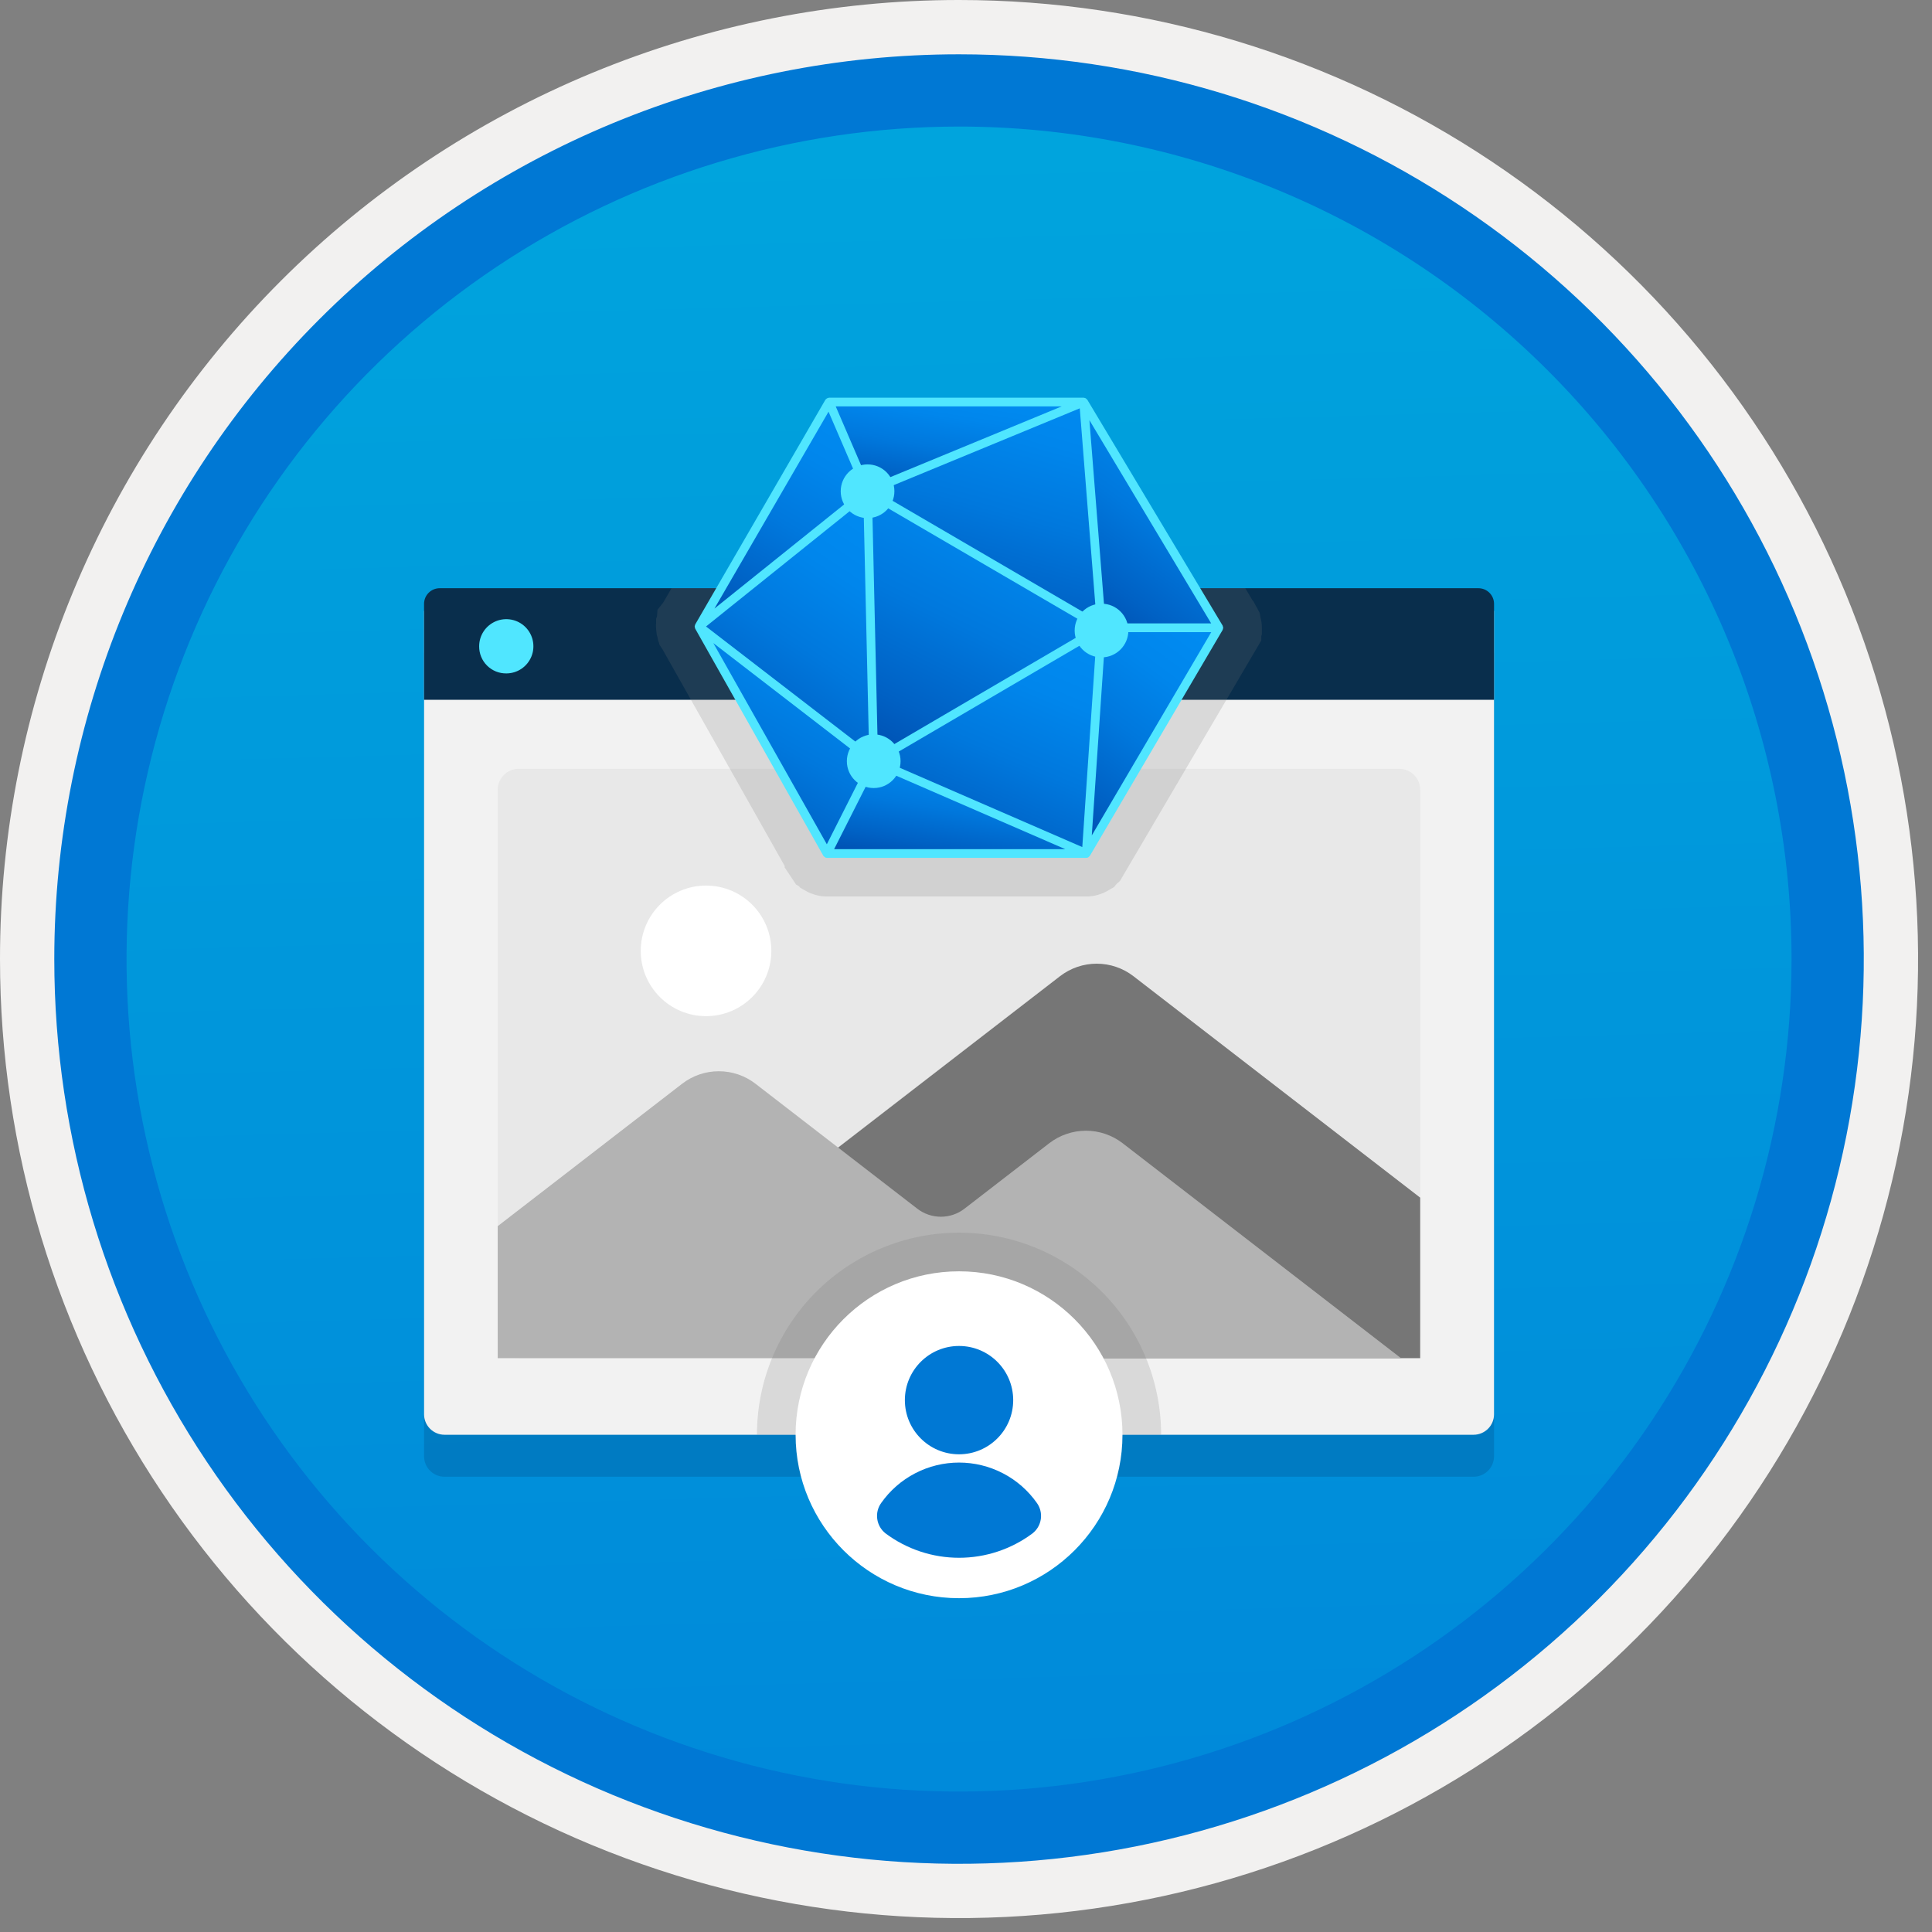 <svg width="100" height="100" viewBox="0 0 100 100" fill="none" xmlns="http://www.w3.org/2000/svg">
<rect x="0" y="0" width="100" height="100" fill="#808080" stroke="none"/>
<g clip-path="url(#clip0)">
<path d="M49.64 96.45C40.382 96.45 31.332 93.705 23.634 88.561C15.936 83.418 9.936 76.107 6.393 67.553C2.85 59 1.923 49.588 3.73 40.508C5.536 31.428 9.994 23.087 16.54 16.54C23.087 9.994 31.428 5.536 40.508 3.73C49.588 1.923 59 2.85 67.553 6.393C76.107 9.936 83.418 15.936 88.561 23.634C93.705 31.332 96.45 40.382 96.45 49.64C96.451 55.787 95.24 61.875 92.888 67.554C90.535 73.234 87.088 78.394 82.741 82.741C78.394 87.088 73.234 90.535 67.554 92.888C61.875 95.24 55.787 96.451 49.64 96.45V96.45Z" fill="url(#paint0_linear)"/>
<path fill-rule="evenodd" clip-rule="evenodd" d="M95.54 49.64C95.54 58.718 92.848 67.593 87.805 75.141C82.761 82.689 75.592 88.572 67.205 92.046C58.818 95.52 49.589 96.429 40.685 94.658C31.782 92.887 23.603 88.515 17.184 82.096C10.765 75.677 6.393 67.498 4.622 58.595C2.851 49.691 3.76 40.462 7.234 32.075C10.708 23.688 16.591 16.519 24.139 11.476C31.688 6.432 40.562 3.74 49.64 3.74C55.668 3.74 61.636 4.927 67.205 7.234C72.774 9.541 77.834 12.921 82.096 17.184C86.359 21.446 89.739 26.506 92.046 32.075C94.353 37.644 95.54 43.612 95.54 49.64V49.64ZM49.64 3.62732e-07C59.458 3.62732e-07 69.055 2.911 77.219 8.366C85.382 13.82 91.744 21.573 95.501 30.644C99.258 39.714 100.242 49.695 98.326 59.324C96.411 68.954 91.683 77.799 84.741 84.741C77.799 91.683 68.954 96.411 59.324 98.326C49.695 100.242 39.714 99.258 30.644 95.501C21.573 91.744 13.82 85.382 8.366 77.219C2.911 69.055 3.62732e-07 59.458 3.62732e-07 49.64C-0.001 43.121 1.283 36.666 3.777 30.643C6.271 24.62 9.928 19.147 14.537 14.537C19.147 9.928 24.62 6.271 30.643 3.777C36.666 1.283 43.121 -0.001 49.64 3.62732e-07V3.62732e-07Z" fill="#F2F1F0"/>
<path fill-rule="evenodd" clip-rule="evenodd" d="M92.73 49.641C92.73 58.163 90.202 66.494 85.468 73.58C80.733 80.666 74.003 86.189 66.129 89.451C58.256 92.712 49.592 93.565 41.233 91.903C32.874 90.24 25.197 86.136 19.17 80.11C13.144 74.084 9.04 66.406 7.378 58.047C5.715 49.688 6.568 41.024 9.83 33.151C13.091 25.277 18.614 18.547 25.7 13.813C32.786 9.078 41.117 6.551 49.64 6.551C55.298 6.55 60.902 7.665 66.13 9.83C71.358 11.995 76.108 15.169 80.11 19.171C84.111 23.172 87.285 27.922 89.45 33.15C91.616 38.378 92.73 43.982 92.73 49.641V49.641ZM49.64 2.811C58.902 2.811 67.956 5.557 75.657 10.703C83.358 15.849 89.36 23.162 92.905 31.72C96.449 40.277 97.377 49.693 95.57 58.777C93.763 67.861 89.303 76.205 82.753 82.754C76.204 89.304 67.86 93.764 58.776 95.571C49.691 97.378 40.276 96.45 31.718 92.906C23.161 89.361 15.848 83.359 10.702 75.658C5.556 67.957 2.81 58.903 2.81 49.641C2.811 37.221 7.745 25.31 16.527 16.528C25.309 7.746 37.22 2.812 49.64 2.811V2.811Z" fill="#0078D4"/>
<path opacity="0.2" d="M23.005 76.436H76.275C76.555 76.436 76.823 76.324 77.021 76.126C77.219 75.928 77.33 75.66 77.331 75.38V33.791H21.949V75.38C21.95 75.66 22.062 75.928 22.259 76.126C22.457 76.324 22.726 76.436 23.005 76.436V76.436Z" fill="#003067"/>
<path d="M23.005 74.263H76.275C76.555 74.262 76.823 74.15 77.021 73.952C77.219 73.754 77.33 73.486 77.331 73.206V31.617H21.949V73.206C21.95 73.486 22.062 73.754 22.259 73.952C22.457 74.15 22.726 74.262 23.005 74.263V74.263Z" fill="#F2F2F2"/>
<path d="M21.949 36.22H77.331V31.256C77.331 31.15 77.311 31.044 77.27 30.946C77.229 30.848 77.17 30.758 77.094 30.683C77.019 30.608 76.93 30.548 76.832 30.507C76.733 30.467 76.628 30.446 76.521 30.446H22.759C22.653 30.446 22.547 30.467 22.449 30.507C22.35 30.548 22.261 30.608 22.186 30.683C22.111 30.758 22.051 30.848 22.01 30.946C21.97 31.044 21.949 31.15 21.949 31.256L21.949 36.22Z" fill="#092E4C"/>
<path d="M26.21 34.856C26.487 34.855 26.759 34.772 26.989 34.617C27.219 34.462 27.398 34.242 27.504 33.985C27.609 33.728 27.636 33.446 27.581 33.174C27.526 32.901 27.392 32.652 27.195 32.456C26.998 32.26 26.747 32.127 26.475 32.074C26.202 32.021 25.92 32.049 25.664 32.156C25.408 32.264 25.189 32.444 25.035 32.675C24.882 32.907 24.8 33.178 24.801 33.456C24.8 33.641 24.835 33.825 24.906 33.996C24.976 34.167 25.08 34.322 25.211 34.452C25.342 34.583 25.498 34.685 25.67 34.755C25.841 34.824 26.025 34.858 26.21 34.856Z" fill="#50E6FF"/>
<path d="M72.422 39.794H26.848C26.247 39.794 25.761 40.281 25.761 40.881V69.212C25.761 69.813 26.247 70.299 26.848 70.299H72.422C73.022 70.299 73.509 69.813 73.509 69.212V40.881C73.509 40.281 73.022 39.794 72.422 39.794Z" fill="#E8E8E8"/>
<path opacity="0.2" d="M65.196 31.711L65.093 31.521L65.078 31.486L65.028 31.402L64.877 31.124L64.843 31.094L64.455 30.446H34.759L34.328 31.189L34.031 31.564L34.008 31.906L33.96 32.024V32.274L33.955 32.315V32.433C33.956 32.551 33.966 32.669 33.987 32.785L33.994 32.858L34.029 32.98L34.079 33.202L34.104 33.25L34.138 33.379L34.281 33.592L40.614 44.819V44.897L41.204 45.782L41.345 45.864L41.416 45.944L41.701 46.108C42.038 46.301 42.42 46.403 42.808 46.403H56.222C56.609 46.402 56.989 46.301 57.325 46.11L57.664 45.912L57.799 45.745L57.966 45.602L65.283 33.152V32.925L65.314 32.836V32.492C65.314 32.312 65.29 32.133 65.243 31.96L65.196 31.711Z" fill="#767676"/>
<path d="M43.381 59.397L54.866 50.528C55.41 50.108 56.078 49.88 56.766 49.88C57.454 49.88 58.123 50.108 58.667 50.528L73.509 61.99V70.299H43.381V59.397Z" fill="#767676"/>
<path d="M25.761 63.466L35.305 56.096C35.849 55.675 36.518 55.447 37.205 55.447C37.893 55.447 38.562 55.675 39.106 56.096L47.479 62.562C47.829 62.832 48.258 62.978 48.7 62.978C49.142 62.978 49.572 62.832 49.921 62.562L54.308 59.174C54.853 58.754 55.521 58.526 56.209 58.526C56.897 58.526 57.565 58.754 58.109 59.174L72.515 70.299H25.761V63.466Z" fill="#B3B3B3"/>
<path d="M36.544 52.596C38.411 52.596 39.924 51.083 39.924 49.217C39.924 47.35 38.411 45.837 36.544 45.837C34.678 45.837 33.165 47.35 33.165 49.217C33.165 51.083 34.678 52.596 36.544 52.596Z" fill="white"/>
<path opacity="0.2" d="M60.099 74.262C60.099 71.488 58.997 68.828 57.036 66.866C55.074 64.905 52.414 63.803 49.64 63.803C46.866 63.803 44.205 64.905 42.244 66.866C40.282 68.828 39.18 71.488 39.18 74.262H60.099Z" fill="#767676"/>
<path d="M42.914 20.809L44.905 25.427L36.181 32.431L42.914 20.809Z" fill="url(#paint1_linear)"/>
<path d="M42.808 44.178L45.223 39.399L56.222 44.178H42.808Z" fill="url(#paint2_linear)"/>
<path d="M36.181 32.431L42.808 44.178L45.223 39.399L36.181 32.431Z" fill="url(#paint3_linear)"/>
<path d="M36.181 32.431L44.905 25.427L45.223 39.399L36.181 32.431Z" fill="url(#paint4_linear)"/>
<path d="M44.905 25.427L56.089 20.809H42.914L44.905 25.427Z" fill="url(#paint5_linear)"/>
<path d="M44.905 25.427L57.014 32.494L45.223 39.399L44.905 25.427Z" fill="url(#paint6_linear)"/>
<path d="M56.089 20.809L63.089 32.494H57.014L44.905 25.427L56.089 20.809Z" fill="url(#paint7_linear)"/>
<path d="M57.014 32.494L56.089 20.809L63.089 32.494H57.014Z" fill="url(#paint8_linear)"/>
<path d="M57.014 32.494L56.222 44.178L63.089 32.494H57.014Z" fill="url(#paint9_linear)"/>
<path d="M57.014 32.494L56.222 44.178L45.223 39.399L57.014 32.494Z" fill="url(#paint10_linear)"/>
<path d="M63.314 32.492C63.311 32.474 63.306 32.457 63.3 32.441C63.297 32.42 63.292 32.401 63.284 32.382L63.282 32.38L63.282 32.378L56.281 20.694C56.271 20.68 56.258 20.668 56.245 20.658C56.236 20.648 56.227 20.638 56.216 20.63C56.205 20.621 56.192 20.614 56.179 20.608C56.173 20.605 56.169 20.601 56.163 20.599C56.154 20.597 56.145 20.597 56.136 20.596C56.12 20.59 56.105 20.586 56.089 20.584H42.914C42.892 20.586 42.87 20.592 42.849 20.6C42.816 20.61 42.786 20.628 42.763 20.652C42.749 20.662 42.737 20.673 42.726 20.685L42.724 20.692L42.719 20.697L35.986 32.318L35.983 32.326C35.976 32.342 35.971 32.358 35.968 32.375C35.965 32.386 35.963 32.396 35.961 32.407L35.96 32.41C35.96 32.418 35.956 32.424 35.956 32.431L35.956 32.433C35.957 32.44 35.959 32.448 35.961 32.455C35.963 32.465 35.965 32.475 35.968 32.484C35.971 32.502 35.976 32.519 35.983 32.536L35.984 32.541L42.612 44.288L42.615 44.291L42.616 44.295C42.631 44.315 42.649 44.333 42.669 44.346C42.679 44.354 42.686 44.366 42.697 44.372C42.73 44.392 42.769 44.403 42.808 44.403H56.222C56.261 44.403 56.299 44.392 56.333 44.373C56.34 44.369 56.343 44.362 56.349 44.357C56.36 44.349 56.369 44.339 56.378 44.329C56.392 44.318 56.405 44.305 56.416 44.291L63.283 32.607L63.283 32.606L63.285 32.604C63.293 32.586 63.298 32.566 63.3 32.545C63.307 32.529 63.311 32.511 63.314 32.494L63.314 32.492ZM45.41 25.461L55.889 21.135L56.756 32.082L45.41 25.461ZM44.69 25.888L44.739 28.043L44.986 38.933L36.544 32.427L37.561 31.61L44.69 25.888ZM45.138 25.824L56.568 32.494L45.439 39.012L45.138 25.824ZM57.222 32.268L56.388 21.748L62.691 32.268H57.222ZM42.885 21.309L44.629 25.358L36.98 31.499L42.863 21.347L42.885 21.309ZM36.922 33.286L44.937 39.464L42.797 43.7L39.627 38.081L36.922 33.286ZM56.761 32.903L56.019 43.844L45.719 39.369L56.761 32.903ZM57.224 32.719H62.695L56.511 43.241L57.224 32.719ZM54.953 21.035L45.023 25.134L43.257 21.035H54.953ZM43.174 43.952L45.328 39.69L55.139 43.952H43.174Z" fill="#50E6FF"/>
<path d="M44.904 26.817C45.672 26.817 46.294 26.194 46.294 25.427C46.294 24.659 45.672 24.037 44.904 24.037C44.137 24.037 43.515 24.659 43.515 25.427C43.515 26.194 44.137 26.817 44.904 26.817Z" fill="#50E6FF"/>
<path d="M45.223 40.789C45.99 40.789 46.613 40.167 46.613 39.4C46.613 38.632 45.99 38.01 45.223 38.01C44.455 38.01 43.833 38.632 43.833 39.4C43.833 40.167 44.455 40.789 45.223 40.789Z" fill="#50E6FF"/>
<path d="M57.014 34.026C57.782 34.026 58.404 33.403 58.404 32.636C58.404 31.868 57.782 31.246 57.014 31.246C56.246 31.246 55.624 31.868 55.624 32.636C55.624 33.403 56.246 34.026 57.014 34.026Z" fill="#50E6FF"/>
<path d="M49.639 82.722C54.312 82.722 58.099 78.935 58.099 74.263C58.099 69.59 54.312 65.803 49.639 65.803C44.967 65.803 41.18 69.59 41.18 74.263C41.18 78.935 44.967 82.722 49.639 82.722Z" fill="white"/>
<path d="M49.639 75.274C51.188 75.274 52.443 74.019 52.443 72.471C52.443 70.922 51.188 69.667 49.639 69.667C48.091 69.667 46.836 70.922 46.836 72.471C46.836 74.019 48.091 75.274 49.639 75.274Z" fill="#0078D4"/>
<path d="M53.443 79.368C53.676 79.186 53.83 78.921 53.873 78.628C53.915 78.335 53.843 78.037 53.671 77.796C53.217 77.149 52.613 76.621 51.911 76.257C51.209 75.892 50.43 75.702 49.64 75.702C48.849 75.702 48.07 75.892 47.368 76.257C46.666 76.621 46.063 77.149 45.608 77.796C45.436 78.037 45.364 78.335 45.407 78.628C45.449 78.921 45.603 79.186 45.836 79.368C46.935 80.188 48.269 80.63 49.64 80.63C51.011 80.63 52.345 80.188 53.443 79.368V79.368Z" fill="#0078D4"/>
</g>
<defs>
<linearGradient id="paint0_linear" x1="47.87" y1="-15.153" x2="51.852" y2="130.615" gradientUnits="userSpaceOnUse">
<stop stop-color="#00ABDE"/>
<stop offset="1" stop-color="#007ED8"/>
</linearGradient>
<linearGradient id="paint1_linear" x1="44.651" y1="21.812" x2="37.936" y2="33.443" gradientUnits="userSpaceOnUse">
<stop stop-color="#008BF1"/>
<stop offset="0.22" stop-color="#0086EC"/>
<stop offset="0.49" stop-color="#0078DD"/>
<stop offset="0.79" stop-color="#0061C4"/>
<stop offset="1" stop-color="#004DAE"/>
</linearGradient>
<linearGradient id="paint2_linear" x1="55.832" y1="39.812" x2="54.87" y2="46.041" gradientUnits="userSpaceOnUse">
<stop stop-color="#008BF1"/>
<stop offset="0.22" stop-color="#0086EC"/>
<stop offset="0.49" stop-color="#0078DD"/>
<stop offset="0.79" stop-color="#0061C4"/>
<stop offset="1" stop-color="#004DAE"/>
</linearGradient>
<linearGradient id="paint3_linear" x1="44.96" y1="33.445" x2="38.258" y2="45.347" gradientUnits="userSpaceOnUse">
<stop stop-color="#008BF1"/>
<stop offset="0.22" stop-color="#0086EC"/>
<stop offset="0.49" stop-color="#0078DD"/>
<stop offset="0.79" stop-color="#0061C4"/>
<stop offset="1" stop-color="#004DAE"/>
</linearGradient>
<linearGradient id="paint4_linear" x1="44.96" y1="26.633" x2="36.34" y2="39.505" gradientUnits="userSpaceOnUse">
<stop stop-color="#008BF1"/>
<stop offset="0.22" stop-color="#0086EC"/>
<stop offset="0.49" stop-color="#0078DD"/>
<stop offset="0.79" stop-color="#0061C4"/>
<stop offset="1" stop-color="#004DAE"/>
</linearGradient>
<linearGradient id="paint5_linear" x1="55.706" y1="21.207" x2="54.791" y2="27.231" gradientUnits="userSpaceOnUse">
<stop stop-color="#008BF1"/>
<stop offset="0.22" stop-color="#0086EC"/>
<stop offset="0.49" stop-color="#0078DD"/>
<stop offset="0.79" stop-color="#0061C4"/>
<stop offset="1" stop-color="#004DAE"/>
</linearGradient>
<linearGradient id="paint6_linear" x1="56.662" y1="26.633" x2="49.203" y2="41.548" gradientUnits="userSpaceOnUse">
<stop stop-color="#008BF1"/>
<stop offset="0.22" stop-color="#0086EC"/>
<stop offset="0.49" stop-color="#0078DD"/>
<stop offset="0.79" stop-color="#0061C4"/>
<stop offset="1" stop-color="#004DAE"/>
</linearGradient>
<linearGradient id="paint7_linear" x1="62.56" y1="21.817" x2="58.53" y2="36.288" gradientUnits="userSpaceOnUse">
<stop stop-color="#008BF1"/>
<stop offset="0.22" stop-color="#0086EC"/>
<stop offset="0.49" stop-color="#0078DD"/>
<stop offset="0.79" stop-color="#0061C4"/>
<stop offset="1" stop-color="#004DAE"/>
</linearGradient>
<linearGradient id="paint8_linear" x1="62.886" y1="21.817" x2="55.48" y2="32.053" gradientUnits="userSpaceOnUse">
<stop stop-color="#008BF1"/>
<stop offset="0.22" stop-color="#0086EC"/>
<stop offset="0.49" stop-color="#0078DD"/>
<stop offset="0.79" stop-color="#0061C4"/>
<stop offset="1" stop-color="#004DAE"/>
</linearGradient>
<linearGradient id="paint9_linear" x1="62.889" y1="33.503" x2="55.442" y2="43.602" gradientUnits="userSpaceOnUse">
<stop stop-color="#008BF1"/>
<stop offset="0.22" stop-color="#0086EC"/>
<stop offset="0.49" stop-color="#0078DD"/>
<stop offset="0.79" stop-color="#0061C4"/>
<stop offset="1" stop-color="#004DAE"/>
</linearGradient>
<linearGradient id="paint10_linear" x1="56.671" y1="33.503" x2="51.018" y2="46.666" gradientUnits="userSpaceOnUse">
<stop stop-color="#008BF1"/>
<stop offset="0.22" stop-color="#0086EC"/>
<stop offset="0.49" stop-color="#0078DD"/>
<stop offset="0.79" stop-color="#0061C4"/>
<stop offset="1" stop-color="#004DAE"/>
</linearGradient>
<clipPath id="clip0">
<rect width="99.28" height="99.28" fill="white"/>
</clipPath>
</defs>
</svg>
